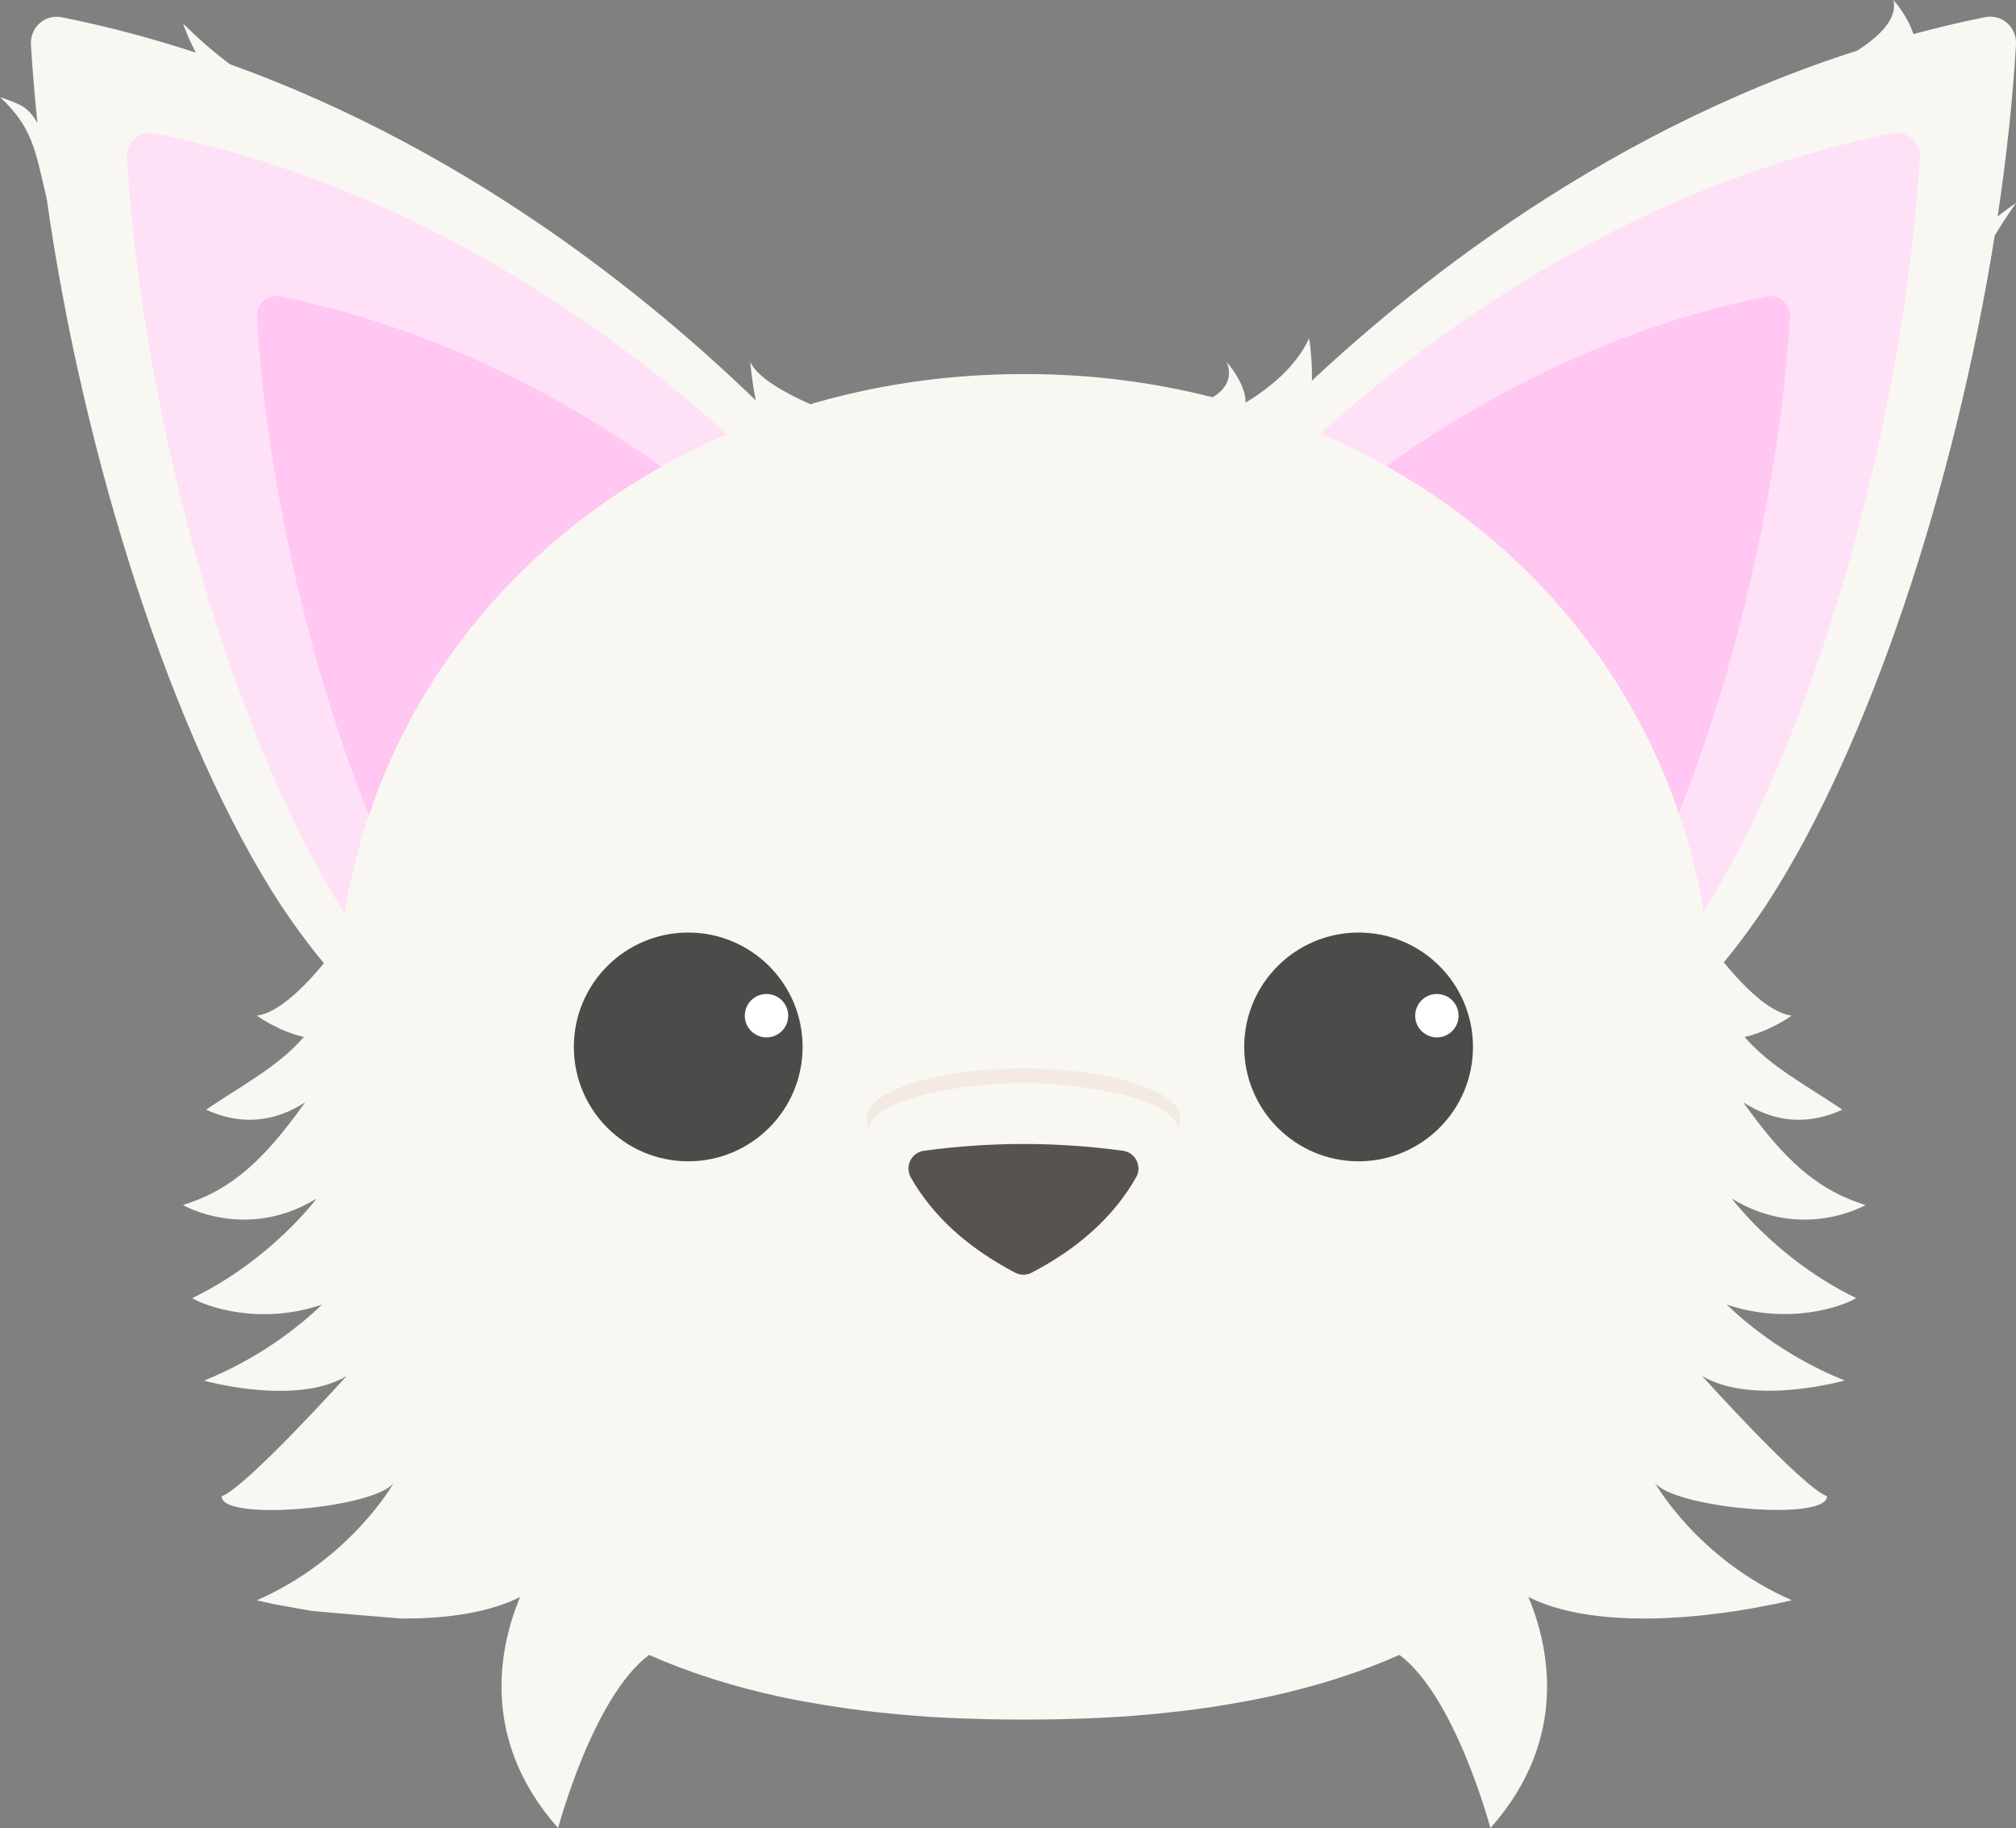 <?xml version="1.0" encoding="UTF-8"?>
<svg id="_レイヤー_2" data-name="レイヤー 2" xmlns="http://www.w3.org/2000/svg" viewBox="0 0 198.81 180.28">
  <rect x="0" y="0" width="198.81" height="180.28" fill="#808080" stroke="none"/>
  <defs>
    <style>
      .cls-1 {
        fill: #f4eae4;
      }

      .cls-2 {
        fill: #4c4b4a;
      }

      .cls-3 {
        fill: #fff;
      }

      .cls-4 {
        fill: #ffc7f1;
      }

      .cls-5 {
        fill: #ffe1f7;
      }

      .cls-6 {
        fill: #f9f7f2;
      }

      .cls-7 {
        fill: #565351;
      }
    </style>
  </defs>
  <g id="_レイヤー_1-2" data-name="レイヤー 1">
    <g id="Long_Chihuahua" data-name="Long Chihuahua">
      <g id="Long_Chihuahua-2" data-name="Long Chihuahua">
        <g>
          <g>
            <path class="cls-6" d="M76.99,41.92c-11.71-11.83-30.34-26.96-54.3-35.58-1.58-1.16-3.12-2.52-4.64-4.02.35,1,.78,1.96,1.26,2.87-4.25-1.39-8.66-2.58-13.23-3.49-1.63-.33-3.13,1-3.03,2.69.15,2.54.37,5.12.64,7.74-.91-1.58-1.62-1.84-3.68-2.55,3.23,3.03,3.45,5.22,4.59,9.97,3.64,25.72,12.43,53.38,23.13,69.77,10.19,15.18,14.34,11.99,18.04,9.86l13.97-17.8-12.87-10.47,30.13-28.98Z"/>
            <path class="cls-6" d="M198.81,20.02c-.66.44-1.25.88-1.81,1.33.87-5.79,1.49-11.5,1.81-16.97.1-1.69-1.4-3.01-3.03-2.69-2.41.48-4.77,1.05-7.09,1.67-.58-1.84-1.97-3.36-1.97-3.36.43,1.81-1.31,3.54-3.54,4.98-25.9,8.3-45.95,24.46-58.31,36.94l30.13,28.98-12.87,10.47,13.97,17.8c3.7,2.13,7.85,5.32,18.04-9.86,10.19-15.6,18.65-41.43,22.57-66.07.67-1.11,1.38-2.2,2.11-3.22Z"/>
            <path class="cls-5" d="M77.93,48.73c-12.64-12.77-34.4-29.9-62.73-35.59-1.44-.29-2.77.88-2.68,2.38,1.53,25.93,10.46,57.72,21.83,75.13,9.01,13.43,12.68,10.61,15.96,8.72l12.35-15.74-11.38-9.27,26.65-25.63Z"/>
            <path class="cls-5" d="M123.92,48.73c12.64-12.77,34.4-29.9,62.73-35.59,1.44-.29,2.77.88,2.68,2.38-1.53,25.93-10.46,57.72-21.83,75.13-9.01,13.43-12.68,10.61-15.96,8.72l-12.35-15.74,11.38-9.27-26.65-25.63Z"/>
          </g>
          <g>
            <path class="cls-4" d="M81.26,59.67c-10.81-10.92-29.41-25.57-53.64-30.43-1.23-.25-2.37.75-2.29,2.03,1.31,22.17,8.94,49.36,18.67,64.24,7.71,11.48,10.84,9.07,13.64,7.46l10.56-13.46-9.73-7.92,22.79-21.92Z"/>
            <path class="cls-4" d="M120.59,59.67c10.81-10.92,29.41-25.57,53.64-30.43,1.23-.25,2.37.75,2.29,2.03-1.31,22.17-8.94,49.36-18.67,64.24-7.71,11.48-10.84,9.07-13.64,7.46l-10.56-13.46,9.73-7.92-22.79-21.92Z"/>
          </g>
          <path class="cls-6" d="M183.05,128.02c-7.76-3.75-12.26-9.81-12.26-9.81,6.97,4.26,13.18.63,13.18.63-4.92-1.52-8.13-4.63-12.05-10.12,3.2,2.05,6.46,2.23,9.77.72-3.51-2.39-7.1-4.22-9.64-7.17,2.54-.58,4.64-2.11,4.64-2.11-3.26-.37-7.58-6.4-7.58-6.4l-.48.88c-2.33-24.72-18.19-43.88-40.19-52.6,1.62-3.09.66-8.67.66-8.67-1.32,2.84-3.94,4.93-6.27,6.34.07-1.81-1.85-4.01-1.85-4.01.69,1.79-.4,2.89-1.4,3.48-5.84-1.49-12.02-2.29-18.47-2.29-.03,0-.06,0-.09,0-.03,0-.06,0-.09,0-6.96,0-13.62.92-19.88,2.65-.2.06-.4.12-.6.17-.17.05-.35.11-.52.16-2.48-1.1-5.23-2.61-5.94-4.17,0,0,.24,3.04,1.01,5.81-22.74,8.44-39.24,27.89-41.62,53.13l-.48-.88s-4.32,6.03-7.58,6.4c0,0,2.1,1.53,4.64,2.11-2.55,2.95-6.13,4.78-9.64,7.17,3.31,1.51,6.57,1.33,9.77-.72-3.92,5.49-7.13,8.61-12.05,10.12,0,0,6.21,3.63,13.18-.63,0,0-4.5,6.06-12.26,9.81,1.27.79,6.58,2.74,12.79.65-2.34,2.24-6.21,5.3-11.63,7.49,0,0,9.03,2.55,14.06-.45,0,0-9.88,10.96-12.32,11.86-.04,2.53,15.13,1.19,16.98-1.34,0,0-4.21,7.53-13.52,11.6.59.14,1.19.27,1.79.39.22.05,3.31.6,3.63.65.33.05,8.69.75,8.77.75,4.53.04,8.7-.57,11.78-2.12,0,0,0,0,0,0-1.98,4.75-4.09,13.95,3.75,22.79,0,0,3.43-12.93,8.97-17.08,0,0,0,0,0,0,1.98.88,4.03,1.65,6.13,2.32.08.03.16.05.24.08,2.04.64,4.14,1.2,6.29,1.67.09.02.19.04.28.06.64.14,1.29.27,1.94.39.24.05.48.09.72.13,1.88.34,3.8.63,5.74.87.44.05.88.11,1.32.15.48.05.97.1,1.46.15.57.05,1.15.1,1.72.15.37.03.75.06,1.12.09.93.07,1.86.12,2.8.16.33.02.67.03,1,.04.72.03,1.44.05,2.16.07.32,0,.63.02.95.02,1.01.02,2.02.03,3.04.03.03,0,.06,0,.09,0,.03,0,.06,0,.09,0,1.02,0,2.03-.01,3.04-.03.32,0,.63-.01.95-.02.72-.02,1.44-.04,2.16-.07.33-.01.67-.03,1-.04.94-.05,1.87-.1,2.8-.16.38-.03.75-.06,1.12-.09.58-.05,1.15-.09,1.72-.15.49-.05.97-.1,1.46-.15.44-.05.88-.1,1.32-.15,1.94-.23,3.86-.52,5.74-.87.24-.04.48-.09.72-.13.65-.12,1.29-.25,1.94-.39.1-.02.19-.04.28-.06,2.15-.47,4.24-1.03,6.29-1.67.08-.03.16-.05.24-.08,2.11-.67,4.15-1.44,6.13-2.32,0,0,0,0,0,0,5.54,4.14,8.97,17.08,8.97,17.08,7.84-8.83,5.74-18.03,3.75-22.79,0,0,0,0,0,0,3.08,1.55,7.25,2.16,11.78,2.12.08,0,.16,0,.24,0,.47,0,.94-.02,1.41-.04.14,0,.29-.01.43-.02.43-.02.86-.05,1.3-.08.19-.01.38-.03.58-.04.4-.03.8-.07,1.2-.11.23-.02.47-.05.7-.08.37-.04.74-.08,1.1-.13.27-.03.55-.07.82-.11.33-.05.66-.09,1-.14.32-.05.64-.1.95-.16.29-.05.58-.1.87-.15.38-.07.76-.14,1.14-.22.22-.04.45-.08.67-.13.6-.12,1.2-.25,1.79-.39-9.32-4.06-13.52-11.6-13.52-11.6,1.85,2.53,17.02,3.87,16.98,1.34-2.44-.89-12.32-11.86-12.32-11.86,5.03,3,14.06.45,14.06.45-5.42-2.19-9.29-5.25-11.63-7.49,6.21,2.09,11.52.14,12.79-.65Z"/>
          <path class="cls-7" d="M89.81,116.11c2.17,3.81,5.6,6.94,10.31,9.41.5.26,1.11.26,1.61,0,4.71-2.46,8.14-5.6,10.31-9.41.62-1.09-.07-2.45-1.3-2.62-6.54-.89-13.08-.89-19.62,0-1.24.17-1.92,1.53-1.3,2.62Z"/>
          <g>
            <circle class="cls-2" cx="67.87" cy="103.25" r="11.28"/>
            <circle class="cls-3" cx="75.59" cy="100.17" r="2.14"/>
            <circle class="cls-2" cx="133.98" cy="103.25" r="11.28"/>
            <circle class="cls-3" cx="141.7" cy="100.17" r="2.14"/>
          </g>
          <path class="cls-1" d="M100.98,105.37h0s-.04,0-.06,0c-.02,0-.04,0-.06,0h0c-8.53.02-15.43,2.22-15.43,4.93,0,.31.1.62.27.91.85-3.45,11.65-4.44,15.16-4.4h0s.04,0,.06,0c.02,0,.04,0,.06,0h0c3.51-.04,14.31.95,15.16,4.4.17-.3.27-.6.27-.91,0-2.71-6.9-4.91-15.43-4.93Z"/>
        </g>
      </g>
    </g>
  </g>
</svg>